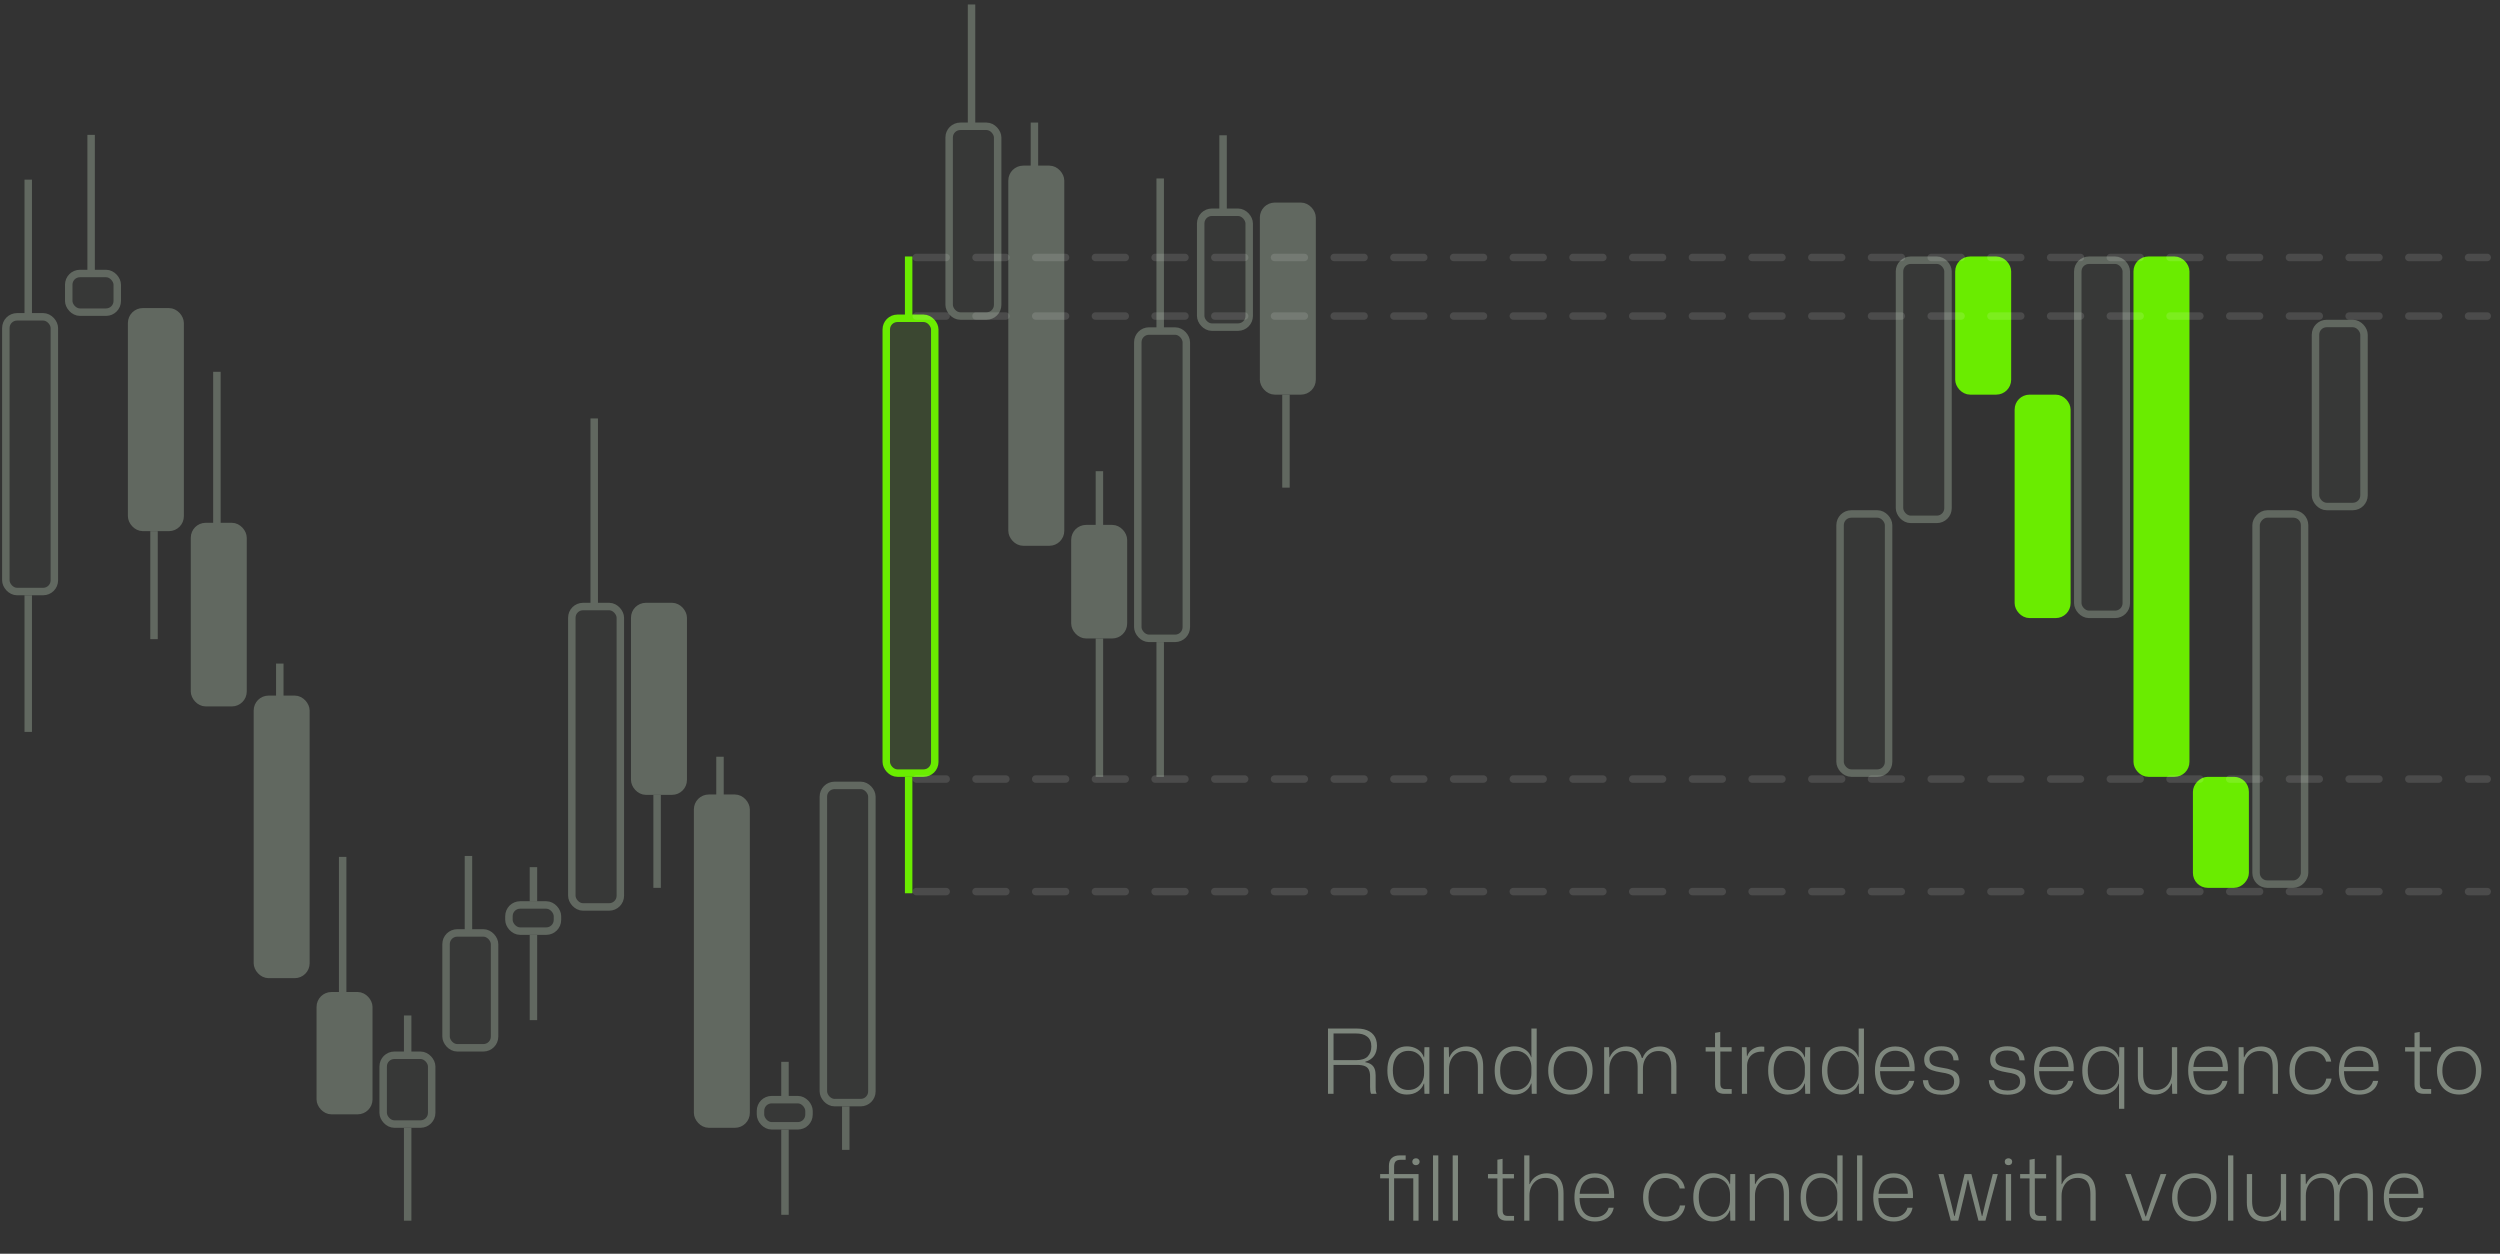 <svg width="335" height="168" viewBox="0 0 335 168" fill="none" xmlns="http://www.w3.org/2000/svg">
<rect x="0" y="0" width="335" height="168" fill="#333333" stroke="none"/>
<path d="M177.951 146.573V137.825H181.815C182.167 137.825 182.483 137.857 182.763 137.921C183.043 137.985 183.291 138.081 183.507 138.209C183.731 138.337 183.915 138.493 184.059 138.677C184.211 138.861 184.323 139.073 184.395 139.313C184.475 139.553 184.515 139.821 184.515 140.117C184.515 140.661 184.383 141.121 184.119 141.497C183.855 141.865 183.463 142.125 182.943 142.277V142.337C183.279 142.393 183.551 142.497 183.759 142.649C183.967 142.801 184.115 142.997 184.203 143.237C184.291 143.477 184.335 143.765 184.335 144.101V145.673C184.335 145.817 184.339 145.965 184.347 146.117C184.363 146.261 184.403 146.413 184.467 146.573H183.723C183.667 146.445 183.631 146.305 183.615 146.153C183.599 146.001 183.591 145.829 183.591 145.637V144.233C183.591 143.889 183.539 143.605 183.435 143.381C183.339 143.149 183.163 142.977 182.907 142.865C182.651 142.753 182.287 142.697 181.815 142.697H178.575V142.061H181.695C182.431 142.061 182.959 141.893 183.279 141.557C183.599 141.213 183.759 140.769 183.759 140.225C183.759 139.921 183.711 139.661 183.615 139.445C183.519 139.221 183.375 139.037 183.183 138.893C182.999 138.749 182.783 138.645 182.535 138.581C182.287 138.517 182.007 138.485 181.695 138.485H178.695V146.573H177.951ZM188.513 146.669C188.129 146.669 187.777 146.597 187.457 146.453C187.137 146.301 186.861 146.089 186.629 145.817C186.397 145.537 186.217 145.197 186.089 144.797C185.969 144.397 185.909 143.945 185.909 143.441C185.909 142.769 186.017 142.193 186.233 141.713C186.457 141.225 186.765 140.853 187.157 140.597C187.549 140.341 188.001 140.213 188.513 140.213C188.897 140.213 189.241 140.277 189.545 140.405C189.849 140.525 190.109 140.693 190.325 140.909C190.541 141.125 190.697 141.381 190.793 141.677H190.841L190.877 140.321H191.537V146.573H190.877L190.841 145.193H190.793C190.641 145.633 190.365 145.989 189.965 146.261C189.573 146.533 189.089 146.669 188.513 146.669ZM188.717 146.057C189.165 146.057 189.545 145.953 189.857 145.745C190.177 145.537 190.417 145.265 190.577 144.929C190.745 144.593 190.829 144.229 190.829 143.837V143.033C190.829 142.641 190.745 142.277 190.577 141.941C190.417 141.605 190.177 141.333 189.857 141.125C189.545 140.917 189.169 140.813 188.729 140.813C188.305 140.813 187.937 140.917 187.625 141.125C187.313 141.333 187.069 141.633 186.893 142.025C186.725 142.409 186.641 142.881 186.641 143.441C186.641 143.985 186.725 144.457 186.893 144.857C187.061 145.249 187.301 145.549 187.613 145.757C187.925 145.957 188.293 146.057 188.717 146.057ZM193.476 146.573V140.321H194.136L194.172 141.677H194.22C194.42 141.197 194.724 140.837 195.132 140.597C195.548 140.349 196 140.225 196.488 140.225C196.816 140.225 197.116 140.277 197.388 140.381C197.668 140.477 197.908 140.633 198.108 140.849C198.308 141.057 198.464 141.333 198.576 141.677C198.688 142.013 198.744 142.425 198.744 142.913V146.573H198.036V143.045C198.036 142.541 197.972 142.125 197.844 141.797C197.724 141.469 197.536 141.229 197.28 141.077C197.024 140.917 196.696 140.837 196.296 140.837C195.872 140.837 195.5 140.941 195.18 141.149C194.86 141.357 194.612 141.641 194.436 142.001C194.26 142.353 194.172 142.761 194.172 143.225V146.573H193.476ZM202.892 146.669C202.508 146.669 202.156 146.597 201.836 146.453C201.516 146.301 201.24 146.089 201.008 145.817C200.776 145.537 200.596 145.197 200.468 144.797C200.348 144.397 200.288 143.945 200.288 143.441C200.288 142.769 200.396 142.193 200.612 141.713C200.836 141.225 201.144 140.853 201.536 140.597C201.928 140.341 202.38 140.213 202.892 140.213C203.276 140.213 203.62 140.277 203.924 140.405C204.228 140.525 204.488 140.693 204.704 140.909C204.92 141.125 205.076 141.381 205.172 141.677H205.208V137.825H205.916V146.573H205.256L205.22 145.193H205.172C205.02 145.633 204.744 145.989 204.344 146.261C203.952 146.533 203.468 146.669 202.892 146.669ZM203.096 146.057C203.544 146.057 203.924 145.953 204.236 145.745C204.556 145.537 204.796 145.265 204.956 144.929C205.124 144.593 205.208 144.229 205.208 143.837V143.033C205.208 142.641 205.124 142.277 204.956 141.941C204.796 141.605 204.556 141.333 204.236 141.125C203.924 140.917 203.548 140.813 203.108 140.813C202.684 140.813 202.316 140.917 202.004 141.125C201.692 141.333 201.448 141.633 201.272 142.025C201.104 142.409 201.02 142.881 201.02 143.441C201.02 143.985 201.104 144.457 201.272 144.857C201.44 145.249 201.68 145.549 201.992 145.757C202.304 145.957 202.672 146.057 203.096 146.057ZM210.447 146.669C209.999 146.669 209.591 146.593 209.223 146.441C208.863 146.289 208.551 146.073 208.287 145.793C208.023 145.505 207.819 145.165 207.675 144.773C207.531 144.381 207.459 143.945 207.459 143.465C207.459 142.825 207.583 142.261 207.831 141.773C208.079 141.285 208.427 140.905 208.875 140.633C209.323 140.361 209.847 140.225 210.447 140.225C210.887 140.225 211.287 140.301 211.647 140.453C212.015 140.605 212.327 140.825 212.583 141.113C212.847 141.393 213.051 141.733 213.195 142.133C213.339 142.525 213.411 142.965 213.411 143.453C213.411 144.085 213.287 144.645 213.039 145.133C212.799 145.613 212.455 145.989 212.007 146.261C211.567 146.533 211.047 146.669 210.447 146.669ZM210.435 146.045C210.883 146.045 211.275 145.941 211.611 145.733C211.955 145.525 212.219 145.229 212.403 144.845C212.587 144.453 212.679 143.989 212.679 143.453C212.679 143.053 212.627 142.697 212.523 142.385C212.427 142.065 212.279 141.789 212.079 141.557C211.887 141.325 211.651 141.149 211.371 141.029C211.099 140.909 210.791 140.849 210.447 140.849C209.999 140.849 209.603 140.953 209.259 141.161C208.923 141.369 208.659 141.669 208.467 142.061C208.275 142.445 208.179 142.913 208.179 143.465C208.179 143.857 208.231 144.213 208.335 144.533C208.439 144.845 208.591 145.113 208.791 145.337C208.991 145.561 209.227 145.737 209.499 145.865C209.779 145.985 210.091 146.045 210.435 146.045ZM214.957 146.573V140.321H215.617L215.653 141.677H215.701C215.901 141.197 216.201 140.837 216.601 140.597C217.001 140.349 217.445 140.225 217.933 140.225C218.421 140.225 218.849 140.345 219.217 140.585C219.593 140.825 219.857 141.221 220.009 141.773H220.105C220.305 141.261 220.613 140.877 221.029 140.621C221.445 140.357 221.913 140.225 222.433 140.225C222.857 140.225 223.237 140.317 223.573 140.501C223.909 140.677 224.169 140.961 224.353 141.353C224.545 141.745 224.641 142.265 224.641 142.913V146.573H223.945V143.045C223.945 142.541 223.881 142.125 223.753 141.797C223.633 141.469 223.445 141.229 223.189 141.077C222.941 140.917 222.621 140.837 222.229 140.837C221.813 140.837 221.449 140.941 221.137 141.149C220.825 141.357 220.581 141.641 220.405 142.001C220.237 142.353 220.153 142.761 220.153 143.225V146.573H219.445V143.045C219.445 142.541 219.381 142.125 219.253 141.797C219.125 141.469 218.937 141.229 218.689 141.077C218.441 140.917 218.125 140.837 217.741 140.837C217.317 140.837 216.949 140.941 216.637 141.149C216.325 141.357 216.081 141.641 215.905 142.001C215.737 142.353 215.653 142.761 215.653 143.225V146.573H214.957ZM231.065 146.573C230.665 146.573 230.357 146.477 230.141 146.285C229.925 146.085 229.817 145.761 229.817 145.313V140.909H228.557V140.321H229.817V138.401L230.513 138.281V140.321H232.037V140.909H230.525V145.217C230.525 145.473 230.581 145.657 230.693 145.769C230.813 145.881 230.993 145.937 231.233 145.937H232.049V146.573H231.065ZM233.414 146.573V140.321H234.038L234.086 141.533H234.122C234.258 141.125 234.502 140.809 234.854 140.585C235.206 140.353 235.602 140.237 236.042 140.237C236.114 140.237 236.178 140.241 236.234 140.249C236.298 140.249 236.358 140.253 236.414 140.261V140.933C236.366 140.925 236.306 140.921 236.234 140.921C236.17 140.921 236.106 140.921 236.042 140.921C235.69 140.921 235.374 140.989 235.094 141.125C234.814 141.261 234.586 141.461 234.41 141.725C234.242 141.989 234.142 142.305 234.11 142.673V146.573H233.414ZM239.537 146.669C239.153 146.669 238.801 146.597 238.481 146.453C238.161 146.301 237.885 146.089 237.653 145.817C237.421 145.537 237.241 145.197 237.113 144.797C236.993 144.397 236.933 143.945 236.933 143.441C236.933 142.769 237.041 142.193 237.257 141.713C237.481 141.225 237.789 140.853 238.181 140.597C238.573 140.341 239.025 140.213 239.537 140.213C239.921 140.213 240.265 140.277 240.569 140.405C240.873 140.525 241.133 140.693 241.349 140.909C241.565 141.125 241.721 141.381 241.817 141.677H241.865L241.901 140.321H242.561V146.573H241.901L241.865 145.193H241.817C241.665 145.633 241.389 145.989 240.989 146.261C240.597 146.533 240.113 146.669 239.537 146.669ZM239.741 146.057C240.189 146.057 240.569 145.953 240.881 145.745C241.201 145.537 241.441 145.265 241.601 144.929C241.769 144.593 241.853 144.229 241.853 143.837V143.033C241.853 142.641 241.769 142.277 241.601 141.941C241.441 141.605 241.201 141.333 240.881 141.125C240.569 140.917 240.193 140.813 239.753 140.813C239.329 140.813 238.961 140.917 238.649 141.125C238.337 141.333 238.093 141.633 237.917 142.025C237.749 142.409 237.665 142.881 237.665 143.441C237.665 143.985 237.749 144.457 237.917 144.857C238.085 145.249 238.325 145.549 238.637 145.757C238.949 145.957 239.317 146.057 239.741 146.057ZM246.744 146.669C246.36 146.669 246.008 146.597 245.688 146.453C245.368 146.301 245.092 146.089 244.86 145.817C244.628 145.537 244.448 145.197 244.32 144.797C244.2 144.397 244.14 143.945 244.14 143.441C244.14 142.769 244.248 142.193 244.464 141.713C244.688 141.225 244.996 140.853 245.388 140.597C245.78 140.341 246.232 140.213 246.744 140.213C247.128 140.213 247.472 140.277 247.776 140.405C248.08 140.525 248.34 140.693 248.556 140.909C248.772 141.125 248.928 141.381 249.024 141.677H249.06V137.825H249.768V146.573H249.108L249.072 145.193H249.024C248.872 145.633 248.596 145.989 248.196 146.261C247.804 146.533 247.32 146.669 246.744 146.669ZM246.948 146.057C247.396 146.057 247.776 145.953 248.088 145.745C248.408 145.537 248.648 145.265 248.808 144.929C248.976 144.593 249.06 144.229 249.06 143.837V143.033C249.06 142.641 248.976 142.277 248.808 141.941C248.648 141.605 248.408 141.333 248.088 141.125C247.776 140.917 247.4 140.813 246.96 140.813C246.536 140.813 246.168 140.917 245.856 141.125C245.544 141.333 245.3 141.633 245.124 142.025C244.956 142.409 244.872 142.881 244.872 143.441C244.872 143.985 244.956 144.457 245.124 144.857C245.292 145.249 245.532 145.549 245.844 145.757C246.156 145.957 246.524 146.057 246.948 146.057ZM253.987 146.681C253.411 146.681 252.915 146.549 252.499 146.285C252.091 146.021 251.779 145.649 251.563 145.169C251.347 144.681 251.239 144.113 251.239 143.465C251.239 142.809 251.343 142.241 251.551 141.761C251.767 141.273 252.075 140.897 252.475 140.633C252.883 140.361 253.379 140.225 253.963 140.225C254.571 140.225 255.075 140.365 255.475 140.645C255.875 140.925 256.163 141.313 256.339 141.809C256.523 142.305 256.595 142.881 256.555 143.537H251.923C251.939 144.113 252.031 144.593 252.199 144.977C252.367 145.353 252.603 145.637 252.907 145.829C253.219 146.013 253.579 146.105 253.987 146.105C254.475 146.105 254.875 145.989 255.187 145.757C255.507 145.525 255.719 145.217 255.823 144.833H256.507C256.435 145.225 256.279 145.561 256.039 145.841C255.807 146.113 255.515 146.321 255.163 146.465C254.811 146.609 254.419 146.681 253.987 146.681ZM251.935 143.105L251.851 142.973H255.955L255.871 143.129C255.879 142.577 255.803 142.133 255.643 141.797C255.483 141.453 255.259 141.201 254.971 141.041C254.683 140.881 254.347 140.801 253.963 140.801C253.571 140.801 253.227 140.889 252.931 141.065C252.635 141.233 252.399 141.489 252.223 141.833C252.055 142.169 251.959 142.593 251.935 143.105ZM260.157 146.693C259.781 146.693 259.441 146.649 259.137 146.561C258.833 146.465 258.573 146.333 258.357 146.165C258.141 145.997 257.973 145.793 257.853 145.553C257.741 145.305 257.677 145.037 257.661 144.749H258.369C258.393 145.061 258.481 145.321 258.633 145.529C258.785 145.729 258.993 145.881 259.257 145.985C259.529 146.081 259.837 146.129 260.181 146.129C260.717 146.129 261.129 146.025 261.417 145.817C261.705 145.609 261.849 145.317 261.849 144.941C261.849 144.669 261.789 144.453 261.669 144.293C261.557 144.133 261.373 144.009 261.117 143.921C260.869 143.833 260.541 143.761 260.133 143.705C259.637 143.625 259.217 143.525 258.873 143.405C258.529 143.277 258.269 143.101 258.093 142.877C257.925 142.653 257.841 142.353 257.841 141.977C257.841 141.617 257.937 141.309 258.129 141.053C258.321 140.789 258.589 140.581 258.933 140.429C259.277 140.277 259.681 140.201 260.145 140.201C260.617 140.201 261.021 140.277 261.357 140.429C261.701 140.581 261.965 140.797 262.149 141.077C262.341 141.357 262.445 141.693 262.461 142.085H261.765C261.749 141.765 261.669 141.509 261.525 141.317C261.389 141.125 261.201 140.985 260.961 140.897C260.729 140.809 260.457 140.765 260.145 140.765C259.641 140.765 259.249 140.869 258.969 141.077C258.689 141.285 258.549 141.561 258.549 141.905C258.549 142.153 258.613 142.357 258.741 142.517C258.869 142.669 259.065 142.789 259.329 142.877C259.593 142.957 259.929 143.029 260.337 143.093C260.785 143.157 261.177 143.249 261.513 143.369C261.857 143.489 262.121 143.669 262.305 143.909C262.489 144.141 262.581 144.465 262.581 144.881C262.581 145.265 262.481 145.593 262.281 145.865C262.081 146.137 261.797 146.345 261.429 146.489C261.069 146.625 260.645 146.693 260.157 146.693ZM268.993 146.693C268.617 146.693 268.277 146.649 267.973 146.561C267.669 146.465 267.409 146.333 267.193 146.165C266.977 145.997 266.809 145.793 266.689 145.553C266.577 145.305 266.513 145.037 266.497 144.749H267.205C267.229 145.061 267.317 145.321 267.469 145.529C267.621 145.729 267.829 145.881 268.093 145.985C268.365 146.081 268.673 146.129 269.017 146.129C269.553 146.129 269.965 146.025 270.253 145.817C270.541 145.609 270.685 145.317 270.685 144.941C270.685 144.669 270.625 144.453 270.505 144.293C270.393 144.133 270.209 144.009 269.953 143.921C269.705 143.833 269.377 143.761 268.969 143.705C268.473 143.625 268.053 143.525 267.709 143.405C267.365 143.277 267.105 143.101 266.929 142.877C266.761 142.653 266.677 142.353 266.677 141.977C266.677 141.617 266.773 141.309 266.965 141.053C267.157 140.789 267.425 140.581 267.769 140.429C268.113 140.277 268.517 140.201 268.981 140.201C269.453 140.201 269.857 140.277 270.193 140.429C270.537 140.581 270.801 140.797 270.985 141.077C271.177 141.357 271.281 141.693 271.297 142.085H270.601C270.585 141.765 270.505 141.509 270.361 141.317C270.225 141.125 270.037 140.985 269.797 140.897C269.565 140.809 269.293 140.765 268.981 140.765C268.477 140.765 268.085 140.869 267.805 141.077C267.525 141.285 267.385 141.561 267.385 141.905C267.385 142.153 267.449 142.357 267.577 142.517C267.705 142.669 267.901 142.789 268.165 142.877C268.429 142.957 268.765 143.029 269.173 143.093C269.621 143.157 270.013 143.249 270.349 143.369C270.693 143.489 270.957 143.669 271.141 143.909C271.325 144.141 271.417 144.465 271.417 144.881C271.417 145.265 271.317 145.593 271.117 145.865C270.917 146.137 270.633 146.345 270.265 146.489C269.905 146.625 269.481 146.693 268.993 146.693ZM275.303 146.681C274.727 146.681 274.231 146.549 273.815 146.285C273.407 146.021 273.095 145.649 272.879 145.169C272.663 144.681 272.555 144.113 272.555 143.465C272.555 142.809 272.659 142.241 272.867 141.761C273.083 141.273 273.391 140.897 273.791 140.633C274.199 140.361 274.695 140.225 275.279 140.225C275.887 140.225 276.391 140.365 276.791 140.645C277.191 140.925 277.479 141.313 277.655 141.809C277.839 142.305 277.911 142.881 277.871 143.537H273.239C273.255 144.113 273.347 144.593 273.515 144.977C273.683 145.353 273.919 145.637 274.223 145.829C274.535 146.013 274.895 146.105 275.303 146.105C275.791 146.105 276.191 145.989 276.503 145.757C276.823 145.525 277.035 145.217 277.139 144.833H277.823C277.751 145.225 277.595 145.561 277.355 145.841C277.123 146.113 276.831 146.321 276.479 146.465C276.127 146.609 275.735 146.681 275.303 146.681ZM273.251 143.105L273.167 142.973H277.271L277.187 143.129C277.195 142.577 277.119 142.133 276.959 141.797C276.799 141.453 276.575 141.201 276.287 141.041C275.999 140.881 275.663 140.801 275.279 140.801C274.887 140.801 274.543 140.889 274.247 141.065C273.951 141.233 273.715 141.489 273.539 141.833C273.371 142.169 273.275 142.593 273.251 143.105ZM283.946 148.577V145.193H283.91C283.758 145.633 283.482 145.989 283.082 146.261C282.69 146.533 282.206 146.669 281.63 146.669C281.246 146.669 280.894 146.597 280.574 146.453C280.254 146.301 279.978 146.089 279.746 145.817C279.514 145.537 279.334 145.197 279.206 144.797C279.086 144.397 279.026 143.945 279.026 143.441C279.026 142.769 279.134 142.193 279.35 141.713C279.574 141.225 279.882 140.853 280.274 140.597C280.666 140.341 281.118 140.213 281.63 140.213C282.014 140.213 282.358 140.277 282.662 140.405C282.966 140.525 283.226 140.693 283.442 140.909C283.658 141.125 283.814 141.381 283.91 141.677H283.958L283.994 140.321H284.654V148.577H283.946ZM281.834 146.057C282.282 146.057 282.662 145.953 282.974 145.745C283.294 145.537 283.534 145.265 283.694 144.929C283.862 144.593 283.946 144.229 283.946 143.837V143.033C283.946 142.641 283.862 142.277 283.694 141.941C283.534 141.605 283.294 141.333 282.974 141.125C282.662 140.917 282.286 140.813 281.846 140.813C281.422 140.813 281.054 140.917 280.742 141.125C280.43 141.333 280.186 141.633 280.01 142.025C279.842 142.409 279.758 142.881 279.758 143.441C279.758 143.985 279.842 144.457 280.01 144.857C280.178 145.249 280.418 145.549 280.73 145.757C281.042 145.957 281.41 146.057 281.834 146.057ZM288.741 146.669C288.285 146.669 287.885 146.577 287.541 146.393C287.197 146.209 286.933 145.929 286.749 145.553C286.565 145.169 286.473 144.693 286.473 144.125V140.321H287.181V143.969C287.181 144.409 287.241 144.785 287.361 145.097C287.481 145.409 287.673 145.649 287.937 145.817C288.201 145.977 288.541 146.057 288.957 146.057C289.365 146.057 289.725 145.957 290.037 145.757C290.349 145.557 290.593 145.273 290.769 144.905C290.945 144.529 291.033 144.097 291.033 143.609V140.321H291.741V146.573H291.081L291.033 145.181H290.985C290.817 145.637 290.529 146.001 290.121 146.273C289.721 146.537 289.261 146.669 288.741 146.669ZM295.963 146.681C295.387 146.681 294.891 146.549 294.475 146.285C294.067 146.021 293.755 145.649 293.539 145.169C293.323 144.681 293.215 144.113 293.215 143.465C293.215 142.809 293.319 142.241 293.527 141.761C293.743 141.273 294.051 140.897 294.451 140.633C294.859 140.361 295.355 140.225 295.939 140.225C296.547 140.225 297.051 140.365 297.451 140.645C297.851 140.925 298.139 141.313 298.315 141.809C298.499 142.305 298.571 142.881 298.531 143.537H293.899C293.915 144.113 294.007 144.593 294.175 144.977C294.343 145.353 294.579 145.637 294.883 145.829C295.195 146.013 295.555 146.105 295.963 146.105C296.451 146.105 296.851 145.989 297.163 145.757C297.483 145.525 297.695 145.217 297.799 144.833H298.483C298.411 145.225 298.255 145.561 298.015 145.841C297.783 146.113 297.491 146.321 297.139 146.465C296.787 146.609 296.395 146.681 295.963 146.681ZM293.911 143.105L293.827 142.973H297.931L297.847 143.129C297.855 142.577 297.779 142.133 297.619 141.797C297.459 141.453 297.235 141.201 296.947 141.041C296.659 140.881 296.323 140.801 295.939 140.801C295.547 140.801 295.203 140.889 294.907 141.065C294.611 141.233 294.375 141.489 294.199 141.833C294.031 142.169 293.935 142.593 293.911 143.105ZM299.976 146.573V140.321H300.636L300.672 141.677H300.72C300.92 141.197 301.224 140.837 301.632 140.597C302.048 140.349 302.5 140.225 302.988 140.225C303.316 140.225 303.616 140.277 303.888 140.381C304.168 140.477 304.408 140.633 304.608 140.849C304.808 141.057 304.964 141.333 305.076 141.677C305.188 142.013 305.244 142.425 305.244 142.913V146.573H304.536V143.045C304.536 142.541 304.472 142.125 304.344 141.797C304.224 141.469 304.036 141.229 303.78 141.077C303.524 140.917 303.196 140.837 302.796 140.837C302.372 140.837 302 140.941 301.68 141.149C301.36 141.357 301.112 141.641 300.936 142.001C300.76 142.353 300.672 142.761 300.672 143.225V146.573H299.976ZM309.739 146.669C309.299 146.669 308.895 146.593 308.527 146.441C308.167 146.289 307.855 146.073 307.591 145.793C307.335 145.505 307.135 145.165 306.991 144.773C306.855 144.381 306.787 143.945 306.787 143.465C306.787 142.977 306.855 142.537 306.991 142.145C307.135 141.745 307.339 141.405 307.603 141.125C307.867 140.837 308.183 140.617 308.551 140.465C308.919 140.305 309.331 140.225 309.787 140.225C310.243 140.225 310.655 140.309 311.023 140.477C311.399 140.645 311.703 140.885 311.935 141.197C312.175 141.501 312.323 141.853 312.379 142.253H311.695C311.623 141.949 311.495 141.693 311.311 141.485C311.127 141.277 310.899 141.121 310.627 141.017C310.363 140.905 310.071 140.849 309.751 140.849C309.399 140.849 309.083 140.913 308.803 141.041C308.531 141.169 308.295 141.349 308.095 141.581C307.903 141.805 307.755 142.077 307.651 142.397C307.555 142.717 307.507 143.073 307.507 143.465C307.507 144.001 307.599 144.461 307.783 144.845C307.967 145.229 308.227 145.525 308.563 145.733C308.899 145.941 309.291 146.045 309.739 146.045C310.099 146.045 310.415 145.985 310.687 145.865C310.967 145.737 311.195 145.561 311.371 145.337C311.555 145.105 311.671 144.837 311.719 144.533H312.427C312.363 144.965 312.207 145.345 311.959 145.673C311.719 145.993 311.411 146.241 311.035 146.417C310.659 146.585 310.227 146.669 309.739 146.669ZM316.155 146.681C315.579 146.681 315.083 146.549 314.667 146.285C314.259 146.021 313.947 145.649 313.731 145.169C313.515 144.681 313.407 144.113 313.407 143.465C313.407 142.809 313.511 142.241 313.719 141.761C313.935 141.273 314.243 140.897 314.643 140.633C315.051 140.361 315.547 140.225 316.131 140.225C316.739 140.225 317.243 140.365 317.643 140.645C318.043 140.925 318.331 141.313 318.507 141.809C318.691 142.305 318.763 142.881 318.723 143.537H314.091C314.107 144.113 314.199 144.593 314.367 144.977C314.535 145.353 314.771 145.637 315.075 145.829C315.387 146.013 315.747 146.105 316.155 146.105C316.643 146.105 317.043 145.989 317.355 145.757C317.675 145.525 317.887 145.217 317.991 144.833H318.675C318.603 145.225 318.447 145.561 318.207 145.841C317.975 146.113 317.683 146.321 317.331 146.465C316.979 146.609 316.587 146.681 316.155 146.681ZM314.103 143.105L314.019 142.973H318.123L318.039 143.129C318.047 142.577 317.971 142.133 317.811 141.797C317.651 141.453 317.427 141.201 317.139 141.041C316.851 140.881 316.515 140.801 316.131 140.801C315.739 140.801 315.395 140.889 315.099 141.065C314.803 141.233 314.567 141.489 314.391 141.833C314.223 142.169 314.127 142.593 314.103 143.105ZM324.792 146.573C324.392 146.573 324.084 146.477 323.868 146.285C323.652 146.085 323.544 145.761 323.544 145.313V140.909H322.284V140.321H323.544V138.401L324.24 138.281V140.321H325.764V140.909H324.252V145.217C324.252 145.473 324.308 145.657 324.42 145.769C324.54 145.881 324.72 145.937 324.96 145.937H325.776V146.573H324.792ZM329.545 146.669C329.097 146.669 328.689 146.593 328.321 146.441C327.961 146.289 327.649 146.073 327.385 145.793C327.121 145.505 326.917 145.165 326.773 144.773C326.629 144.381 326.557 143.945 326.557 143.465C326.557 142.825 326.681 142.261 326.929 141.773C327.177 141.285 327.525 140.905 327.973 140.633C328.421 140.361 328.945 140.225 329.545 140.225C329.985 140.225 330.385 140.301 330.745 140.453C331.113 140.605 331.425 140.825 331.681 141.113C331.945 141.393 332.149 141.733 332.293 142.133C332.437 142.525 332.509 142.965 332.509 143.453C332.509 144.085 332.385 144.645 332.137 145.133C331.897 145.613 331.553 145.989 331.105 146.261C330.665 146.533 330.145 146.669 329.545 146.669ZM329.533 146.045C329.981 146.045 330.373 145.941 330.709 145.733C331.053 145.525 331.317 145.229 331.501 144.845C331.685 144.453 331.777 143.989 331.777 143.453C331.777 143.053 331.725 142.697 331.621 142.385C331.525 142.065 331.377 141.789 331.177 141.557C330.985 141.325 330.749 141.149 330.469 141.029C330.197 140.909 329.889 140.849 329.545 140.849C329.097 140.849 328.701 140.953 328.357 141.161C328.021 141.369 327.757 141.669 327.565 142.061C327.373 142.445 327.277 142.913 327.277 143.465C327.277 143.857 327.329 144.213 327.433 144.533C327.537 144.845 327.689 145.113 327.889 145.337C328.089 145.561 328.325 145.737 328.597 145.865C328.877 145.985 329.189 146.045 329.533 146.045ZM186.115 163.573V157.897H184.939V157.321H186.115V156.229C186.115 155.757 186.243 155.405 186.499 155.173C186.755 154.941 187.103 154.825 187.543 154.825H188.359V155.413H187.699C187.371 155.413 187.139 155.489 187.003 155.641C186.875 155.793 186.811 156.021 186.811 156.325V157.321H190.087V163.573H189.379V157.897H186.811V163.573H186.115ZM189.727 156.133C189.591 156.133 189.475 156.089 189.379 156.001C189.291 155.913 189.247 155.805 189.247 155.677C189.247 155.541 189.291 155.429 189.379 155.341C189.475 155.253 189.595 155.209 189.739 155.209C189.883 155.209 189.999 155.253 190.087 155.341C190.183 155.429 190.231 155.541 190.231 155.677C190.231 155.805 190.183 155.913 190.087 156.001C189.991 156.089 189.871 156.133 189.727 156.133ZM192.023 163.573V154.825H192.731V163.573H192.023ZM194.66 163.573V154.825H195.368V163.573H194.66ZM201.897 163.573C201.497 163.573 201.189 163.477 200.973 163.285C200.757 163.085 200.649 162.761 200.649 162.313V157.909H199.389V157.321H200.649V155.401L201.345 155.281V157.321H202.869V157.909H201.357V162.217C201.357 162.473 201.413 162.657 201.525 162.769C201.645 162.881 201.825 162.937 202.065 162.937H202.881V163.573H201.897ZM204.246 163.573V154.825H204.942V158.677H204.99C205.19 158.197 205.494 157.837 205.902 157.597C206.318 157.349 206.77 157.225 207.258 157.225C207.586 157.225 207.886 157.277 208.158 157.381C208.438 157.477 208.678 157.633 208.878 157.849C209.078 158.057 209.234 158.333 209.346 158.677C209.458 159.013 209.514 159.425 209.514 159.913V163.573H208.806V160.045C208.806 159.541 208.742 159.125 208.614 158.797C208.494 158.469 208.306 158.229 208.05 158.077C207.794 157.917 207.466 157.837 207.066 157.837C206.642 157.837 206.27 157.941 205.95 158.149C205.63 158.357 205.382 158.641 205.206 159.001C205.03 159.353 204.942 159.761 204.942 160.225V163.573H204.246ZM213.721 163.681C213.145 163.681 212.649 163.549 212.233 163.285C211.825 163.021 211.513 162.649 211.297 162.169C211.081 161.681 210.973 161.113 210.973 160.465C210.973 159.809 211.077 159.241 211.285 158.761C211.501 158.273 211.809 157.897 212.209 157.633C212.617 157.361 213.113 157.225 213.697 157.225C214.305 157.225 214.809 157.365 215.209 157.645C215.609 157.925 215.897 158.313 216.073 158.809C216.257 159.305 216.329 159.881 216.289 160.537H211.657C211.673 161.113 211.765 161.593 211.933 161.977C212.101 162.353 212.337 162.637 212.641 162.829C212.953 163.013 213.313 163.105 213.721 163.105C214.209 163.105 214.609 162.989 214.921 162.757C215.241 162.525 215.453 162.217 215.557 161.833H216.241C216.169 162.225 216.013 162.561 215.773 162.841C215.541 163.113 215.249 163.321 214.897 163.465C214.545 163.609 214.153 163.681 213.721 163.681ZM211.669 160.105L211.585 159.973H215.689L215.605 160.129C215.613 159.577 215.537 159.133 215.377 158.797C215.217 158.453 214.993 158.201 214.705 158.041C214.417 157.881 214.081 157.801 213.697 157.801C213.305 157.801 212.961 157.889 212.665 158.065C212.369 158.233 212.133 158.489 211.957 158.833C211.789 159.169 211.693 159.593 211.669 160.105ZM223.126 163.669C222.686 163.669 222.282 163.593 221.914 163.441C221.554 163.289 221.242 163.073 220.978 162.793C220.722 162.505 220.522 162.165 220.378 161.773C220.242 161.381 220.174 160.945 220.174 160.465C220.174 159.977 220.242 159.537 220.378 159.145C220.522 158.745 220.726 158.405 220.99 158.125C221.254 157.837 221.57 157.617 221.938 157.465C222.306 157.305 222.718 157.225 223.174 157.225C223.63 157.225 224.042 157.309 224.41 157.477C224.786 157.645 225.09 157.885 225.322 158.197C225.562 158.501 225.71 158.853 225.766 159.253H225.082C225.01 158.949 224.882 158.693 224.698 158.485C224.514 158.277 224.286 158.121 224.014 158.017C223.75 157.905 223.458 157.849 223.138 157.849C222.786 157.849 222.47 157.913 222.19 158.041C221.918 158.169 221.682 158.349 221.482 158.581C221.29 158.805 221.142 159.077 221.038 159.397C220.942 159.717 220.894 160.073 220.894 160.465C220.894 161.001 220.986 161.461 221.17 161.845C221.354 162.229 221.614 162.525 221.95 162.733C222.286 162.941 222.678 163.045 223.126 163.045C223.486 163.045 223.802 162.985 224.074 162.865C224.354 162.737 224.582 162.561 224.758 162.337C224.942 162.105 225.058 161.837 225.106 161.533H225.814C225.75 161.965 225.594 162.345 225.346 162.673C225.106 162.993 224.798 163.241 224.422 163.417C224.046 163.585 223.614 163.669 223.126 163.669ZM229.505 163.669C229.121 163.669 228.769 163.597 228.449 163.453C228.129 163.301 227.853 163.089 227.621 162.817C227.389 162.537 227.209 162.197 227.081 161.797C226.961 161.397 226.901 160.945 226.901 160.441C226.901 159.769 227.009 159.193 227.225 158.713C227.449 158.225 227.757 157.853 228.149 157.597C228.541 157.341 228.993 157.213 229.505 157.213C229.889 157.213 230.233 157.277 230.537 157.405C230.841 157.525 231.101 157.693 231.317 157.909C231.533 158.125 231.689 158.381 231.785 158.677H231.833L231.869 157.321H232.529V163.573H231.869L231.833 162.193H231.785C231.633 162.633 231.357 162.989 230.957 163.261C230.565 163.533 230.081 163.669 229.505 163.669ZM229.709 163.057C230.157 163.057 230.537 162.953 230.849 162.745C231.169 162.537 231.409 162.265 231.569 161.929C231.737 161.593 231.821 161.229 231.821 160.837V160.033C231.821 159.641 231.737 159.277 231.569 158.941C231.409 158.605 231.169 158.333 230.849 158.125C230.537 157.917 230.161 157.813 229.721 157.813C229.297 157.813 228.929 157.917 228.617 158.125C228.305 158.333 228.061 158.633 227.885 159.025C227.717 159.409 227.633 159.881 227.633 160.441C227.633 160.985 227.717 161.457 227.885 161.857C228.053 162.249 228.293 162.549 228.605 162.757C228.917 162.957 229.285 163.057 229.709 163.057ZM234.468 163.573V157.321H235.128L235.164 158.677H235.212C235.412 158.197 235.716 157.837 236.124 157.597C236.54 157.349 236.992 157.225 237.48 157.225C237.808 157.225 238.108 157.277 238.38 157.381C238.66 157.477 238.9 157.633 239.1 157.849C239.3 158.057 239.456 158.333 239.568 158.677C239.68 159.013 239.736 159.425 239.736 159.913V163.573H239.028V160.045C239.028 159.541 238.964 159.125 238.836 158.797C238.716 158.469 238.528 158.229 238.272 158.077C238.016 157.917 237.688 157.837 237.288 157.837C236.864 157.837 236.492 157.941 236.172 158.149C235.852 158.357 235.604 158.641 235.428 159.001C235.252 159.353 235.164 159.761 235.164 160.225V163.573H234.468ZM243.884 163.669C243.5 163.669 243.148 163.597 242.828 163.453C242.508 163.301 242.232 163.089 242 162.817C241.768 162.537 241.588 162.197 241.46 161.797C241.34 161.397 241.28 160.945 241.28 160.441C241.28 159.769 241.388 159.193 241.604 158.713C241.828 158.225 242.136 157.853 242.528 157.597C242.92 157.341 243.372 157.213 243.884 157.213C244.268 157.213 244.612 157.277 244.916 157.405C245.22 157.525 245.48 157.693 245.696 157.909C245.912 158.125 246.068 158.381 246.164 158.677H246.2V154.825H246.908V163.573H246.248L246.212 162.193H246.164C246.012 162.633 245.736 162.989 245.336 163.261C244.944 163.533 244.46 163.669 243.884 163.669ZM244.088 163.057C244.536 163.057 244.916 162.953 245.228 162.745C245.548 162.537 245.788 162.265 245.948 161.929C246.116 161.593 246.2 161.229 246.2 160.837V160.033C246.2 159.641 246.116 159.277 245.948 158.941C245.788 158.605 245.548 158.333 245.228 158.125C244.916 157.917 244.54 157.813 244.1 157.813C243.676 157.813 243.308 157.917 242.996 158.125C242.684 158.333 242.44 158.633 242.264 159.025C242.096 159.409 242.012 159.881 242.012 160.441C242.012 160.985 242.096 161.457 242.264 161.857C242.432 162.249 242.672 162.549 242.984 162.757C243.296 162.957 243.664 163.057 244.088 163.057ZM248.847 163.573V154.825H249.555V163.573H248.847ZM253.764 163.681C253.188 163.681 252.692 163.549 252.276 163.285C251.868 163.021 251.556 162.649 251.34 162.169C251.124 161.681 251.016 161.113 251.016 160.465C251.016 159.809 251.12 159.241 251.328 158.761C251.544 158.273 251.852 157.897 252.252 157.633C252.66 157.361 253.156 157.225 253.74 157.225C254.348 157.225 254.852 157.365 255.252 157.645C255.652 157.925 255.94 158.313 256.116 158.809C256.3 159.305 256.372 159.881 256.332 160.537H251.7C251.716 161.113 251.808 161.593 251.976 161.977C252.144 162.353 252.38 162.637 252.684 162.829C252.996 163.013 253.356 163.105 253.764 163.105C254.252 163.105 254.652 162.989 254.964 162.757C255.284 162.525 255.496 162.217 255.6 161.833H256.284C256.212 162.225 256.056 162.561 255.816 162.841C255.584 163.113 255.292 163.321 254.94 163.465C254.588 163.609 254.196 163.681 253.764 163.681ZM251.712 160.105L251.628 159.973H255.732L255.648 160.129C255.656 159.577 255.58 159.133 255.42 158.797C255.26 158.453 255.036 158.201 254.748 158.041C254.46 157.881 254.124 157.801 253.74 157.801C253.348 157.801 253.004 157.889 252.708 158.065C252.412 158.233 252.176 158.489 252 158.833C251.832 159.169 251.736 159.593 251.712 160.105ZM261.405 163.573L259.749 157.321H260.433L261.453 161.221L261.873 162.949H261.933L262.317 161.221L263.253 157.321H264.165L265.161 161.221L265.569 162.949H265.629L266.037 161.221L267.033 157.321H267.705L266.049 163.573H265.113L264.129 159.757L263.733 158.089H263.685L263.313 159.757L262.401 163.573H261.405ZM268.781 163.573V157.321H269.489V163.573H268.781ZM269.129 156.133C268.985 156.133 268.865 156.093 268.769 156.013C268.681 155.925 268.637 155.813 268.637 155.677C268.637 155.533 268.681 155.421 268.769 155.341C268.865 155.253 268.985 155.209 269.129 155.209C269.273 155.209 269.393 155.253 269.489 155.341C269.585 155.421 269.633 155.533 269.633 155.677C269.633 155.813 269.585 155.925 269.489 156.013C269.393 156.093 269.273 156.133 269.129 156.133ZM273.206 163.573C272.806 163.573 272.498 163.477 272.282 163.285C272.066 163.085 271.958 162.761 271.958 162.313V157.909H270.698V157.321H271.958V155.401L272.654 155.281V157.321H274.178V157.909H272.666V162.217C272.666 162.473 272.722 162.657 272.834 162.769C272.954 162.881 273.134 162.937 273.374 162.937H274.19V163.573H273.206ZM275.554 163.573V154.825H276.25V158.677H276.298C276.498 158.197 276.802 157.837 277.21 157.597C277.626 157.349 278.078 157.225 278.566 157.225C278.894 157.225 279.194 157.277 279.466 157.381C279.746 157.477 279.986 157.633 280.186 157.849C280.386 158.057 280.542 158.333 280.654 158.677C280.766 159.013 280.822 159.425 280.822 159.913V163.573H280.114V160.045C280.114 159.541 280.05 159.125 279.922 158.797C279.802 158.469 279.614 158.229 279.358 158.077C279.102 157.917 278.774 157.837 278.374 157.837C277.95 157.837 277.578 157.941 277.258 158.149C276.938 158.357 276.69 158.641 276.514 159.001C276.338 159.353 276.25 159.761 276.25 160.225V163.573H275.554ZM287.089 163.573L284.761 157.321H285.529L286.837 161.029L287.497 163.009H287.557L288.217 161.029L289.525 157.321H290.293L287.965 163.573H287.089ZM294.049 163.669C293.601 163.669 293.193 163.593 292.825 163.441C292.465 163.289 292.153 163.073 291.889 162.793C291.625 162.505 291.421 162.165 291.277 161.773C291.133 161.381 291.061 160.945 291.061 160.465C291.061 159.825 291.185 159.261 291.433 158.773C291.681 158.285 292.029 157.905 292.477 157.633C292.925 157.361 293.449 157.225 294.049 157.225C294.489 157.225 294.889 157.301 295.249 157.453C295.617 157.605 295.929 157.825 296.185 158.113C296.449 158.393 296.653 158.733 296.797 159.133C296.941 159.525 297.013 159.965 297.013 160.453C297.013 161.085 296.889 161.645 296.641 162.133C296.401 162.613 296.057 162.989 295.609 163.261C295.169 163.533 294.649 163.669 294.049 163.669ZM294.037 163.045C294.485 163.045 294.877 162.941 295.213 162.733C295.557 162.525 295.821 162.229 296.005 161.845C296.189 161.453 296.281 160.989 296.281 160.453C296.281 160.053 296.229 159.697 296.125 159.385C296.029 159.065 295.881 158.789 295.681 158.557C295.489 158.325 295.253 158.149 294.973 158.029C294.701 157.909 294.393 157.849 294.049 157.849C293.601 157.849 293.205 157.953 292.861 158.161C292.525 158.369 292.261 158.669 292.069 159.061C291.877 159.445 291.781 159.913 291.781 160.465C291.781 160.857 291.833 161.213 291.937 161.533C292.041 161.845 292.193 162.113 292.393 162.337C292.593 162.561 292.829 162.737 293.101 162.865C293.381 162.985 293.693 163.045 294.037 163.045ZM298.558 163.573V154.825H299.266V163.573H298.558ZM303.343 163.669C302.887 163.669 302.487 163.577 302.143 163.393C301.799 163.209 301.535 162.929 301.351 162.553C301.167 162.169 301.075 161.693 301.075 161.125V157.321H301.783V160.969C301.783 161.409 301.843 161.785 301.963 162.097C302.083 162.409 302.275 162.649 302.539 162.817C302.803 162.977 303.143 163.057 303.559 163.057C303.967 163.057 304.327 162.957 304.639 162.757C304.951 162.557 305.195 162.273 305.371 161.905C305.547 161.529 305.635 161.097 305.635 160.609V157.321H306.343V163.573H305.683L305.635 162.181H305.587C305.419 162.637 305.131 163.001 304.723 163.273C304.323 163.537 303.863 163.669 303.343 163.669ZM308.285 163.573V157.321H308.945L308.981 158.677H309.029C309.229 158.197 309.529 157.837 309.929 157.597C310.329 157.349 310.773 157.225 311.261 157.225C311.749 157.225 312.177 157.345 312.545 157.585C312.921 157.825 313.185 158.221 313.337 158.773H313.433C313.633 158.261 313.941 157.877 314.357 157.621C314.773 157.357 315.241 157.225 315.761 157.225C316.185 157.225 316.565 157.317 316.901 157.501C317.237 157.677 317.497 157.961 317.681 158.353C317.873 158.745 317.969 159.265 317.969 159.913V163.573H317.273V160.045C317.273 159.541 317.209 159.125 317.081 158.797C316.961 158.469 316.773 158.229 316.517 158.077C316.269 157.917 315.949 157.837 315.557 157.837C315.141 157.837 314.777 157.941 314.465 158.149C314.153 158.357 313.909 158.641 313.733 159.001C313.565 159.353 313.481 159.761 313.481 160.225V163.573H312.773V160.045C312.773 159.541 312.709 159.125 312.581 158.797C312.453 158.469 312.265 158.229 312.017 158.077C311.769 157.917 311.453 157.837 311.069 157.837C310.645 157.837 310.277 157.941 309.965 158.149C309.653 158.357 309.409 158.641 309.233 159.001C309.065 159.353 308.981 159.761 308.981 160.225V163.573H308.285ZM322.178 163.681C321.602 163.681 321.106 163.549 320.69 163.285C320.282 163.021 319.97 162.649 319.754 162.169C319.538 161.681 319.43 161.113 319.43 160.465C319.43 159.809 319.534 159.241 319.742 158.761C319.958 158.273 320.266 157.897 320.666 157.633C321.074 157.361 321.57 157.225 322.154 157.225C322.762 157.225 323.266 157.365 323.666 157.645C324.066 157.925 324.354 158.313 324.53 158.809C324.714 159.305 324.786 159.881 324.746 160.537H320.114C320.13 161.113 320.222 161.593 320.39 161.977C320.558 162.353 320.794 162.637 321.098 162.829C321.41 163.013 321.77 163.105 322.178 163.105C322.666 163.105 323.066 162.989 323.378 162.757C323.698 162.525 323.91 162.217 324.014 161.833H324.698C324.626 162.225 324.47 162.561 324.23 162.841C323.998 163.113 323.706 163.321 323.354 163.465C323.002 163.609 322.61 163.681 322.178 163.681ZM320.126 160.105L320.042 159.973H324.146L324.062 160.129C324.07 159.577 323.994 159.133 323.834 158.797C323.674 158.453 323.45 158.201 323.162 158.041C322.874 157.881 322.538 157.801 322.154 157.801C321.762 157.801 321.418 157.889 321.122 158.065C320.826 158.233 320.59 158.489 320.414 158.833C320.246 159.169 320.15 159.593 320.126 160.105Z" fill="#7E877D"/>
<rect x="0.784" y="42.454" width="6.5" height="36.812" rx="1.5" fill="#616860" fill-opacity="0.1" stroke="#616860"/>
<line x1="3.784" y1="42.38" x2="3.784" y2="24.073" stroke="#616860"/>
<line x1="3.784" y1="98.073" x2="3.784" y2="79.766" stroke="#616860"/>
<rect x="152.466" y="44.36" width="6.5" height="41.179" rx="1.5" fill="#616860" fill-opacity="0.1" stroke="#616860"/>
<line x1="155.466" y1="44.335" x2="155.466" y2="23.913" stroke="#616860"/>
<line x1="155.466" y1="104.096" x2="155.466" y2="86.04" stroke="#616860"/>
<rect x="118.759" y="42.651" width="6.5" height="60.945" rx="1.5" fill="#86FF24" fill-opacity="0.1" stroke="#6AEC00"/>
<line x1="121.759" y1="42.849" x2="121.759" y2="34.369" stroke="#6AEC00"/>
<line x1="121.759" y1="119.697" x2="121.759" y2="104.096" stroke="#6AEC00"/>
<rect x="51.345" y="141.405" width="6.5" height="9.219" rx="1.5" fill="#616860" fill-opacity="0.1" stroke="#616860"/>
<line x1="54.628" y1="141.02" x2="54.628" y2="136.072" stroke="#616860"/>
<line x1="54.628" y1="163.573" x2="54.628" y2="151.125" stroke="#616860"/>
<rect x="144.039" y="70.836" width="6.5" height="14.22" rx="1.5" fill="#616860" stroke="#616860"/>
<line x1="147.322" y1="70.508" x2="147.322" y2="63.139" stroke="#616860"/>
<line x1="147.322" y1="104.096" x2="147.322" y2="85.557" stroke="#616860"/>
<rect x="68.198" y="121.265" width="6.5" height="3.506" rx="1.5" fill="#616860" fill-opacity="0.1" stroke="#616860"/>
<line x1="71.481" y1="120.816" x2="71.481" y2="116.198" stroke="#616860"/>
<line x1="71.481" y1="136.698" x2="71.481" y2="125.271" stroke="#616860"/>
<rect x="101.906" y="147.353" width="6.5" height="3.506" rx="1.5" fill="#616860" fill-opacity="0.1" stroke="#616860"/>
<line x1="105.188" y1="146.904" x2="105.188" y2="142.285" stroke="#616860"/>
<line x1="105.188" y1="162.785" x2="105.188" y2="151.359" stroke="#616860"/>
<rect x="26.065" y="70.555" width="6.5" height="23.605" rx="1.5" fill="#616860" stroke="#616860"/>
<line x1="29.065" y1="70.332" x2="29.065" y2="49.822" stroke="#616860"/>
<rect x="34.492" y="93.708" width="6.5" height="36.865" rx="1.5" fill="#616860" stroke="#616860"/>
<line x1="37.492" y1="93.634" x2="37.492" y2="88.919" stroke="#616860"/>
<rect x="135.613" y="22.694" width="6.5" height="49.941" rx="1.5" fill="#616860" stroke="#616860"/>
<line x1="138.613" y1="22.767" x2="138.613" y2="16.423" stroke="#616860"/>
<rect x="93.479" y="106.962" width="6.5" height="43.663" rx="1.5" fill="#616860" stroke="#616860"/>
<line x1="96.479" y1="106.965" x2="96.479" y2="101.403" stroke="#616860"/>
<rect x="42.918" y="133.429" width="6.5" height="15.393" rx="1.5" fill="#616860" stroke="#616860"/>
<path d="M45.918 133.114L45.918 114.823" stroke="#616860"/>
<rect x="59.772" y="125.012" width="6.5" height="15.393" rx="1.5" fill="#616860" fill-opacity="0.1" stroke="#616860"/>
<path d="M62.772 124.697L62.772 114.697" stroke="#616860"/>
<rect x="160.893" y="28.442" width="6.5" height="15.393" rx="1.5" fill="#616860" fill-opacity="0.1" stroke="#616860"/>
<path d="M163.893 28.127L163.893 18.127" stroke="#616860"/>
<rect x="127.186" y="16.923" width="6.5" height="25.426" rx="1.5" fill="#616860" fill-opacity="0.1" stroke="#616860"/>
<path d="M130.186 16.721L130.186 0.601" stroke="#616860"/>
<rect x="76.625" y="81.275" width="6.5" height="40.256" rx="1.5" fill="#616860" fill-opacity="0.1" stroke="#616860"/>
<path d="M79.625 81.239L79.625 56.072" stroke="#616860"/>
<rect x="17.638" y="41.782" width="6.5" height="28.891" rx="1.5" fill="#616860" stroke="#616860"/>
<line x1="20.638" y1="85.645" x2="20.638" y2="71.173" stroke="#616860"/>
<rect x="110.332" y="105.242" width="6.5" height="42.51" rx="1.5" fill="#616860" fill-opacity="0.1" stroke="#616860"/>
<line x1="113.332" y1="154.081" x2="113.332" y2="148.253" stroke="#616860"/>
<rect x="85.052" y="81.275" width="6.5" height="24.736" rx="1.5" fill="#616860" stroke="#616860"/>
<line x1="88.052" y1="118.972" x2="88.052" y2="106.511" stroke="#616860"/>
<rect x="169.32" y="27.646" width="6.5" height="24.736" rx="1.5" fill="#616860" stroke="#616860"/>
<line x1="172.32" y1="65.343" x2="172.32" y2="52.882" stroke="#616860"/>
<rect x="246.57" y="68.871" width="6.5" height="34.725" rx="1.5" fill="#616860" fill-opacity="0.1" stroke="#616860"/>
<rect x="254.533" y="34.869" width="6.5" height="34.725" rx="1.5" fill="#616860" fill-opacity="0.1" stroke="#616860"/>
<rect x="278.423" y="34.869" width="6.5" height="47.454" rx="1.5" fill="#616860" fill-opacity="0.1" stroke="#616860"/>
<rect x="270.46" y="53.382" width="6.5" height="28.94" rx="1.5" fill="#6AEC00" stroke="#6AEC00"/>
<rect x="262.496" y="34.869" width="6.5" height="17.513" rx="1.5" fill="#6AEC00" stroke="#6AEC00"/>
<rect x="286.386" y="34.869" width="6.5" height="68.727" rx="1.5" fill="#6AEC00" stroke="#6AEC00"/>
<rect x="0.5" y="-0.5" width="6.5" height="13.876" rx="1.5" transform="matrix(1 0 0 -1 293.85 117.972)" fill="#6AEC00" stroke="#6AEC00"/>
<rect x="0.5" y="-0.5" width="6.5" height="49.601" rx="1.5" transform="matrix(1 0 0 -1 301.813 117.972)" fill="#616860" fill-opacity="0.1" stroke="#616860"/>
<rect x="310.276" y="43.349" width="6.5" height="24.522" rx="1.5" fill="#616860" fill-opacity="0.1" stroke="#616860"/>
<rect x="9.211" y="36.649" width="6.5" height="5.181" rx="1.5" fill="#616860" fill-opacity="0.1" stroke="#616860"/>
<path d="M12.211 36.219L12.211 18.073" stroke="#616860"/>
<line opacity="0.4" x1="122.784" y1="34.5" x2="333.284" y2="34.5" stroke="white" stroke-opacity="0.3" stroke-linecap="round" stroke-dasharray="4 4"/>
<line opacity="0.4" x1="122.784" y1="104.393" x2="333.284" y2="104.393" stroke="white" stroke-opacity="0.3" stroke-linecap="round" stroke-dasharray="4 4"/>
<line opacity="0.4" x1="122.784" y1="42.349" x2="333.284" y2="42.349" stroke="white" stroke-opacity="0.3" stroke-linecap="round" stroke-dasharray="4 4"/>
<line opacity="0.4" x1="122.784" y1="119.472" x2="333.284" y2="119.472" stroke="white" stroke-opacity="0.3" stroke-linecap="round" stroke-dasharray="4 4"/>
</svg>
